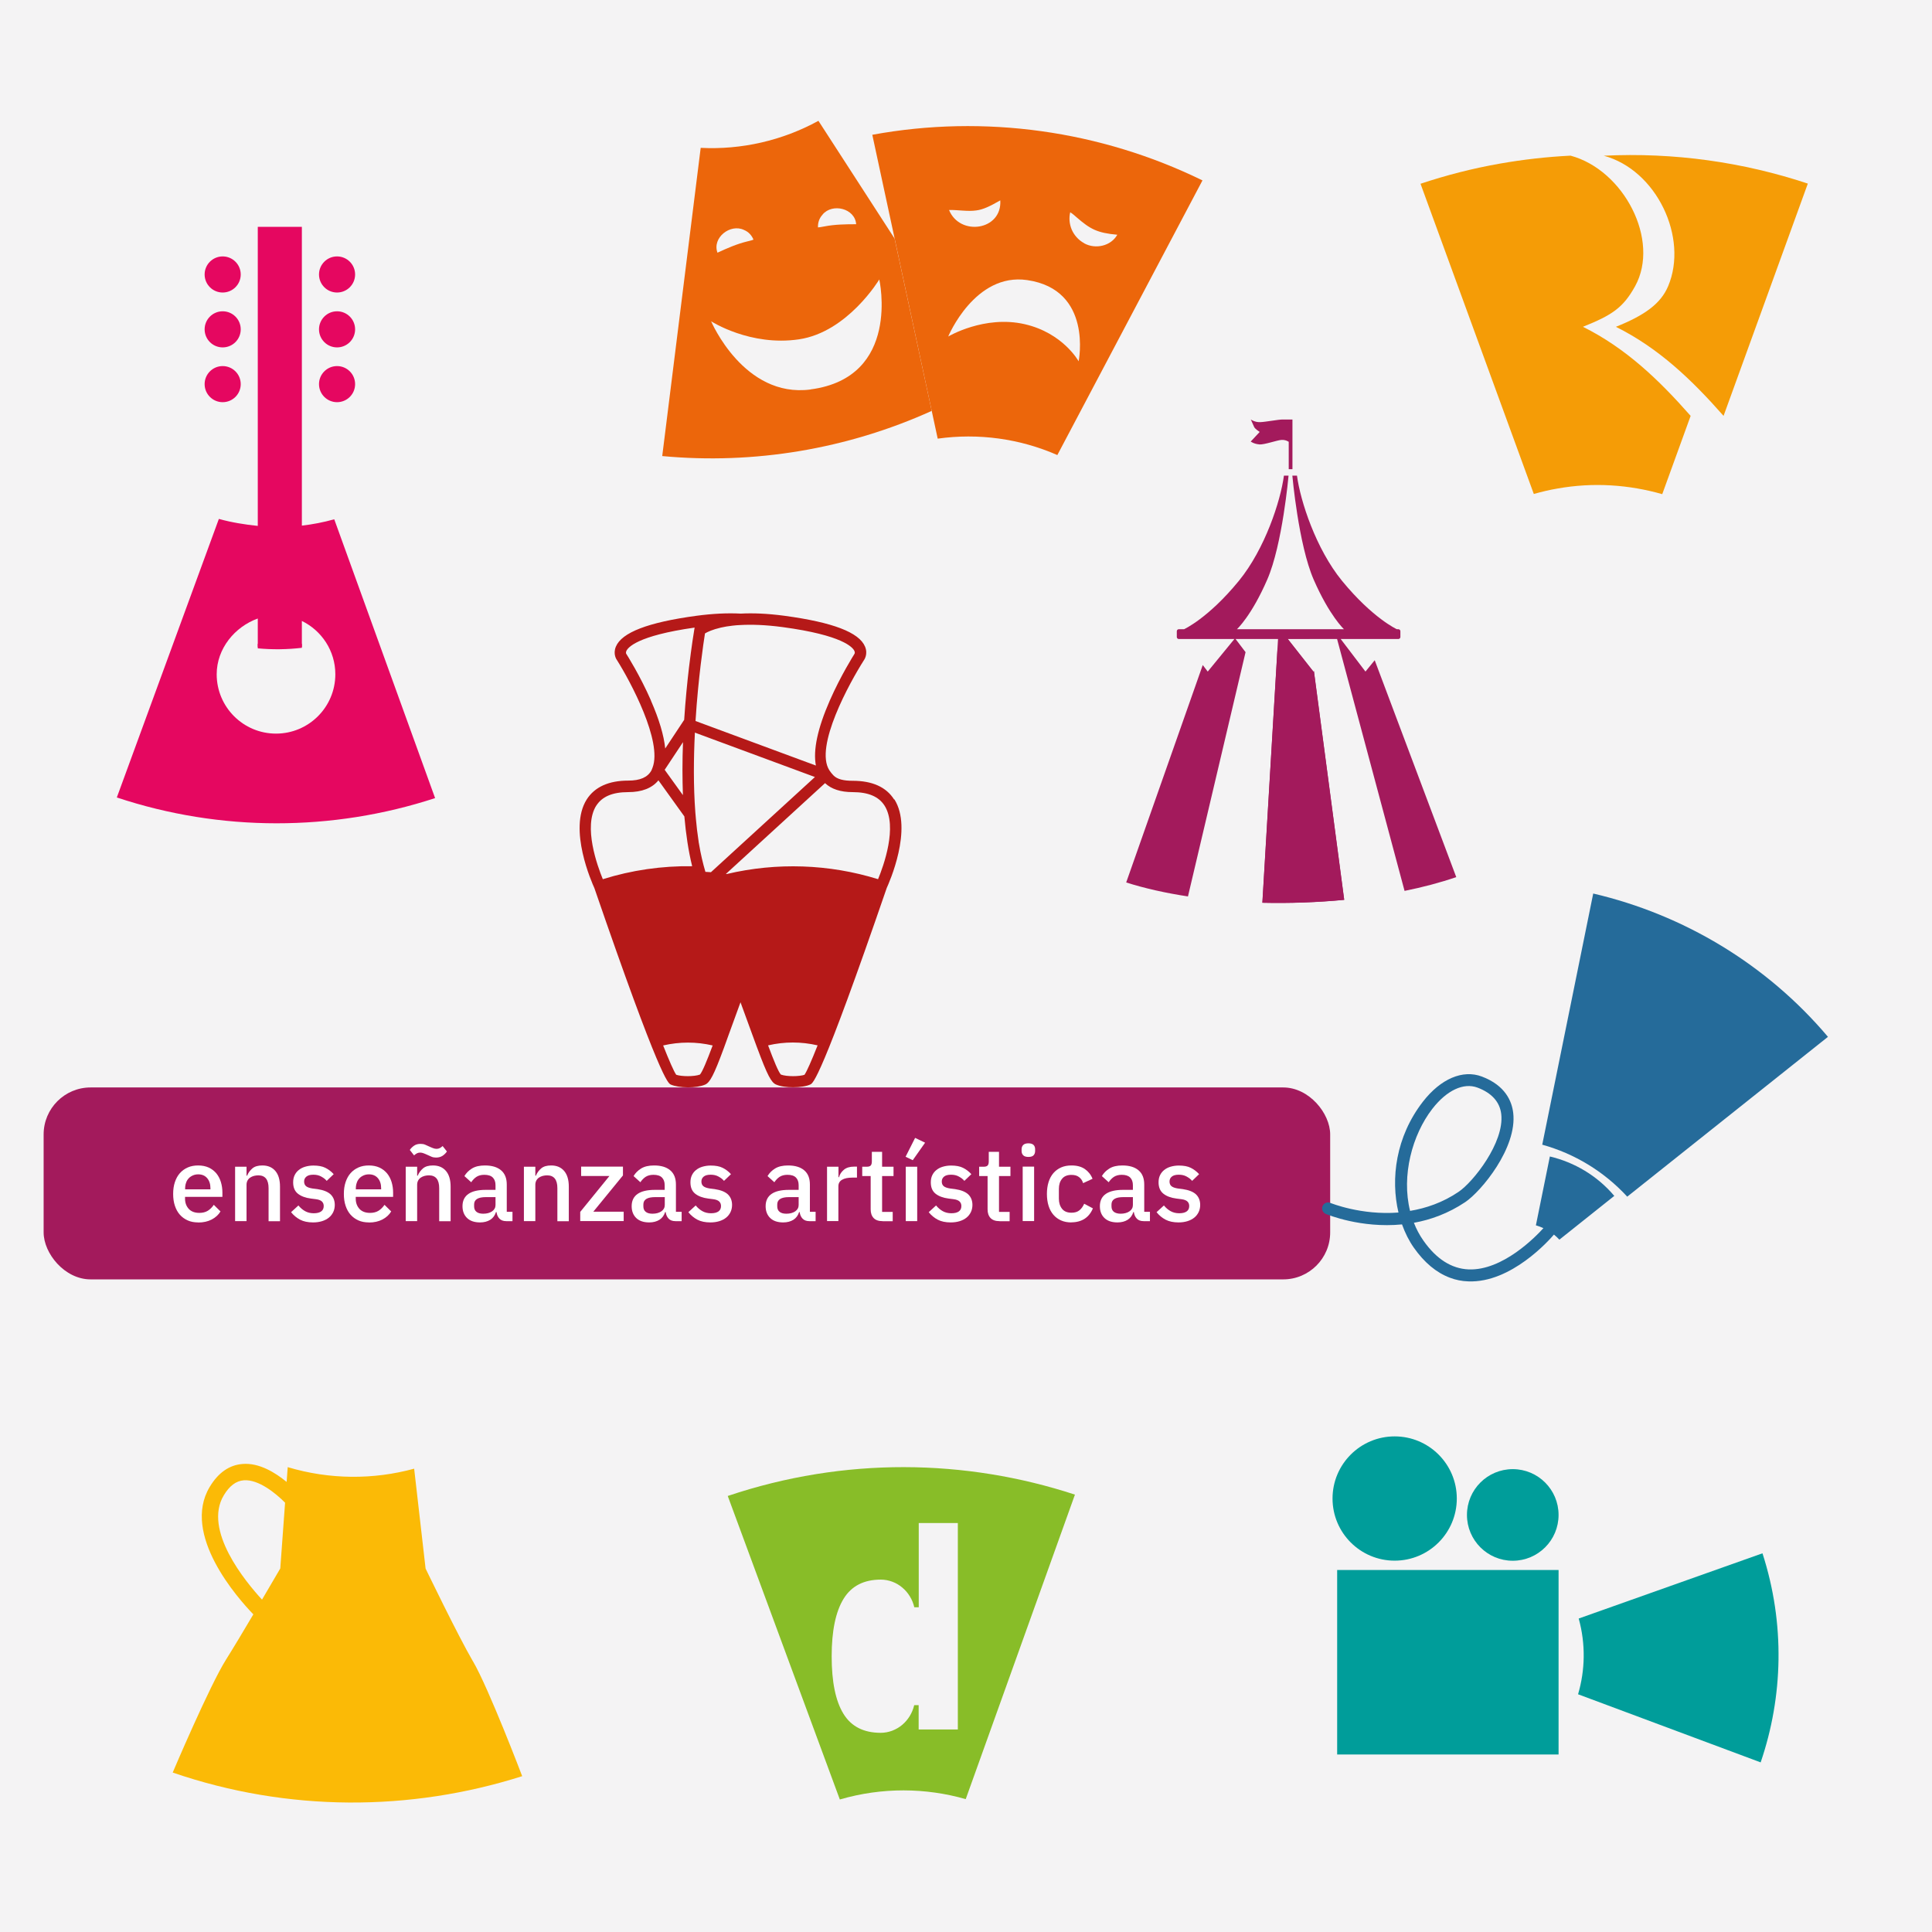 <?xml version="1.0" encoding="UTF-8"?><svg id="Capa_1" xmlns="http://www.w3.org/2000/svg" viewBox="0 0 213 213"><defs><style>.cls-1{fill:#ec660b;}.cls-2{fill:#f4f3f4;}.cls-3{fill:#e50760;}.cls-4{fill:#88bd28;}.cls-5{fill:#b51918;}.cls-6{fill:#fff;}.cls-7{fill:#009d9a;}.cls-8{fill:#fbba06;}.cls-9{fill:#f59c06;}.cls-10{fill:#a31a5c;}.cls-11{fill:#256b9a;}</style></defs><rect class="cls-2" x="-6.01" y="-1.87" width="227.49" height="219.92"/><rect class="cls-10" x="4.81" y="119.89" width="141.84" height="21.16" rx="5.18" ry="5.18"/><path class="cls-6" d="M21.85,134.77c-.43,0-.82-.07-1.15-.22-.34-.15-.63-.36-.87-.63-.24-.27-.42-.6-.55-.99-.13-.39-.19-.82-.19-1.3s.06-.91.19-1.3c.13-.39.31-.72.55-.99.24-.27.53-.48.87-.63.34-.15.72-.22,1.15-.22s.83.08,1.16.23c.33.15.61.37.84.64.22.27.39.59.5.95.11.36.17.75.17,1.17v.47h-4.12v.2c0,.46.14.83.41,1.13.27.29.66.44,1.17.44.37,0,.68-.08.94-.24.25-.16.47-.38.65-.65l.74.73c-.22.37-.55.67-.97.89-.42.22-.92.33-1.48.33ZM21.85,129.47c-.22,0-.41.04-.59.12-.18.08-.33.18-.46.32s-.23.3-.29.5c-.07.19-.1.4-.1.63v.08h2.79v-.12c0-.46-.12-.83-.36-1.11-.24-.28-.57-.42-.98-.42Z"/><path class="cls-6" d="M25.92,134.63v-6h1.26v.99h.06c.13-.32.33-.59.59-.81s.63-.32,1.09-.32c.62,0,1.09.2,1.44.61.34.4.51.98.51,1.73v3.81h-1.26v-3.65c0-.94-.38-1.41-1.13-1.41-.16,0-.32.02-.48.06-.16.04-.3.11-.42.19s-.22.19-.29.32-.11.29-.11.46v4.02h-1.26Z"/><path class="cls-6" d="M34.52,134.77c-.57,0-1.05-.1-1.43-.3-.38-.2-.72-.48-1-.83l.81-.74c.22.27.47.48.74.63.27.15.59.23.95.23s.64-.07.83-.21.27-.34.27-.59c0-.19-.06-.36-.19-.49s-.35-.22-.66-.26l-.55-.07c-.62-.08-1.1-.26-1.45-.54-.35-.28-.52-.7-.52-1.25,0-.29.05-.55.16-.78.11-.23.26-.42.46-.58.2-.16.43-.28.7-.36s.58-.13.91-.13c.54,0,.98.08,1.32.25.34.17.65.4.92.7l-.77.74c-.15-.19-.36-.34-.61-.48s-.54-.2-.86-.2c-.35,0-.6.07-.77.21s-.25.32-.25.54.07.4.22.52c.15.12.38.2.7.25l.55.07c.66.1,1.14.29,1.45.58.3.29.46.68.46,1.16,0,.29-.06.56-.17.79-.11.23-.27.44-.48.61-.21.17-.46.3-.75.39-.29.09-.62.14-.98.14Z"/><path class="cls-6" d="M40.67,134.77c-.43,0-.82-.07-1.15-.22-.34-.15-.63-.36-.87-.63-.24-.27-.42-.6-.55-.99-.13-.39-.19-.82-.19-1.3s.06-.91.19-1.3c.13-.39.31-.72.55-.99.24-.27.53-.48.87-.63.34-.15.72-.22,1.15-.22s.83.08,1.16.23c.33.15.61.37.84.64.22.27.39.59.5.95.11.36.17.75.17,1.17v.47h-4.12v.2c0,.46.14.83.41,1.13.27.29.66.44,1.17.44.37,0,.68-.08.94-.24.25-.16.47-.38.65-.65l.74.73c-.22.37-.55.67-.97.89-.42.22-.92.33-1.48.33ZM40.67,129.47c-.22,0-.41.04-.59.12-.18.08-.33.18-.46.32s-.23.3-.29.5c-.07.19-.1.4-.1.63v.08h2.79v-.12c0-.46-.12-.83-.36-1.11-.24-.28-.57-.42-.98-.42Z"/><path class="cls-6" d="M44.73,134.63v-6h1.26v.99h.06c.13-.32.33-.59.59-.81s.63-.32,1.09-.32c.62,0,1.09.2,1.44.61.34.4.51.98.51,1.73v3.81h-1.26v-3.65c0-.94-.38-1.41-1.13-1.41-.16,0-.32.02-.48.06-.16.04-.3.11-.42.19s-.22.19-.29.32-.11.29-.11.46v4.02h-1.26ZM48.08,127.62c-.19,0-.36-.03-.5-.09-.14-.06-.27-.12-.4-.18-.18-.08-.33-.15-.47-.2-.13-.05-.26-.08-.39-.08-.13,0-.25.03-.35.08-.1.05-.21.13-.32.23l-.47-.6c.12-.18.27-.33.47-.47s.44-.2.72-.2c.19,0,.36.03.5.09s.27.12.4.18c.18.08.33.15.47.2.13.05.26.08.39.08.13,0,.25-.03.35-.08.1-.05.21-.13.32-.23l.47.6c-.12.18-.27.33-.47.47-.2.13-.44.2-.72.2Z"/><path class="cls-6" d="M55.82,134.63c-.33,0-.58-.09-.76-.28-.18-.19-.28-.43-.32-.72h-.06c-.12.38-.33.66-.63.85-.31.19-.68.29-1.12.29-.62,0-1.1-.16-1.44-.49-.33-.32-.5-.76-.5-1.3,0-.6.22-1.05.65-1.35s1.07-.45,1.91-.45h1.08v-.51c0-.37-.1-.65-.3-.85-.2-.2-.51-.3-.94-.3-.35,0-.64.08-.87.23-.22.15-.41.35-.57.59l-.75-.68c.2-.34.48-.62.84-.84.36-.22.83-.33,1.42-.33.78,0,1.37.18,1.79.54.42.36.62.88.62,1.56v3.01h.63v1.03h-.7ZM53.28,133.81c.39,0,.72-.09.97-.26s.38-.41.38-.7v-.87h-1.06c-.87,0-1.3.27-1.3.81v.21c0,.27.09.47.27.61s.43.2.74.2Z"/><path class="cls-6" d="M57.76,134.63v-6h1.26v.99h.06c.13-.32.33-.59.59-.81s.63-.32,1.09-.32c.62,0,1.09.2,1.44.61.34.4.51.98.51,1.73v3.81h-1.26v-3.65c0-.94-.38-1.41-1.13-1.41-.16,0-.32.02-.48.06-.16.04-.3.11-.42.19s-.22.19-.29.32-.11.29-.11.46v4.02h-1.26Z"/><path class="cls-6" d="M63.97,134.63v-1.02l3.22-3.96h-3.12v-1.03h4.61v.97l-3.27,4h3.35v1.03h-4.79Z"/><path class="cls-6" d="M74.47,134.63c-.33,0-.58-.09-.76-.28-.18-.19-.28-.43-.32-.72h-.06c-.12.38-.33.66-.63.85-.31.19-.68.29-1.12.29-.62,0-1.1-.16-1.44-.49-.33-.32-.5-.76-.5-1.3,0-.6.22-1.05.65-1.35s1.07-.45,1.91-.45h1.08v-.51c0-.37-.1-.65-.3-.85-.2-.2-.51-.3-.94-.3-.35,0-.64.08-.87.23-.22.15-.41.35-.57.59l-.75-.68c.2-.34.48-.62.84-.84.36-.22.83-.33,1.42-.33.78,0,1.37.18,1.79.54.42.36.62.88.62,1.56v3.01h.63v1.03h-.7ZM71.94,133.81c.39,0,.72-.09.97-.26s.38-.41.38-.7v-.87h-1.06c-.87,0-1.3.27-1.3.81v.21c0,.27.09.47.27.61s.43.2.74.2Z"/><path class="cls-6" d="M78.32,134.77c-.57,0-1.05-.1-1.43-.3-.38-.2-.72-.48-1-.83l.81-.74c.22.27.47.48.74.63.27.15.59.23.95.23s.64-.07.83-.21.27-.34.27-.59c0-.19-.06-.36-.19-.49s-.35-.22-.66-.26l-.55-.07c-.62-.08-1.1-.26-1.45-.54-.35-.28-.52-.7-.52-1.25,0-.29.05-.55.16-.78.11-.23.26-.42.46-.58.2-.16.43-.28.7-.36s.58-.13.91-.13c.54,0,.98.08,1.32.25.34.17.65.4.92.7l-.77.74c-.15-.19-.36-.34-.61-.48s-.54-.2-.86-.2c-.35,0-.6.07-.77.21s-.25.32-.25.54.07.4.22.52c.15.12.38.2.7.25l.55.07c.66.1,1.14.29,1.45.58.3.29.46.68.46,1.16,0,.29-.06.56-.17.79-.11.23-.27.44-.48.61-.21.17-.46.3-.75.39-.29.09-.62.14-.98.14Z"/><path class="cls-6" d="M89.24,134.63c-.33,0-.58-.09-.76-.28-.18-.19-.28-.43-.32-.72h-.06c-.12.38-.33.66-.63.85-.31.19-.68.29-1.12.29-.62,0-1.1-.16-1.44-.49-.33-.32-.5-.76-.5-1.3,0-.6.22-1.05.65-1.35s1.07-.45,1.91-.45h1.08v-.51c0-.37-.1-.65-.3-.85-.2-.2-.51-.3-.94-.3-.35,0-.64.08-.87.23-.22.15-.41.35-.57.59l-.75-.68c.2-.34.48-.62.84-.84.36-.22.83-.33,1.42-.33.78,0,1.37.18,1.79.54.42.36.62.88.62,1.56v3.01h.63v1.03h-.7ZM86.7,133.81c.39,0,.72-.09.97-.26s.38-.41.38-.7v-.87h-1.06c-.87,0-1.3.27-1.3.81v.21c0,.27.09.47.27.61s.43.2.74.2Z"/><path class="cls-6" d="M91.18,134.63v-6h1.26v1.15h.06c.08-.31.26-.58.53-.81.27-.23.64-.35,1.12-.35h.33v1.21h-.5c-.5,0-.88.08-1.15.24-.27.16-.4.4-.4.72v3.83h-1.26Z"/><path class="cls-6" d="M97.31,134.63c-.44,0-.77-.11-.99-.34-.22-.23-.33-.55-.33-.96v-3.67h-.93v-1.03h.51c.21,0,.35-.05.43-.14.08-.09.12-.24.12-.45v-1.05h1.13v1.64h1.26v1.03h-1.26v3.95h1.17v1.03h-1.1Z"/><path class="cls-6" d="M100.63,127.91l-.79-.38,1.05-2.08,1.1.53-1.36,1.93ZM99.86,134.63v-6h1.26v6h-1.26Z"/><path class="cls-6" d="M104.82,134.77c-.57,0-1.05-.1-1.43-.3-.38-.2-.72-.48-1-.83l.81-.74c.22.27.47.48.74.63.27.15.59.23.95.23s.64-.07.83-.21.27-.34.27-.59c0-.19-.06-.36-.19-.49s-.35-.22-.66-.26l-.55-.07c-.62-.08-1.1-.26-1.45-.54-.35-.28-.52-.7-.52-1.25,0-.29.05-.55.16-.78.11-.23.26-.42.46-.58.2-.16.43-.28.7-.36s.58-.13.91-.13c.54,0,.98.08,1.32.25.34.17.65.4.92.7l-.77.74c-.15-.19-.36-.34-.61-.48s-.54-.2-.86-.2c-.35,0-.6.07-.77.21s-.25.32-.25.54.07.4.22.52c.15.12.38.2.7.25l.55.07c.66.1,1.14.29,1.45.58.3.29.46.68.46,1.16,0,.29-.06.56-.17.79-.11.23-.27.44-.48.61-.21.17-.46.3-.75.39-.29.09-.62.14-.98.14Z"/><path class="cls-6" d="M110.2,134.63c-.44,0-.77-.11-.99-.34-.22-.23-.33-.55-.33-.96v-3.67h-.93v-1.03h.51c.21,0,.35-.05.43-.14.08-.09.12-.24.12-.45v-1.05h1.13v1.64h1.26v1.03h-1.26v3.95h1.17v1.03h-1.1Z"/><path class="cls-6" d="M113.38,127.55c-.26,0-.45-.06-.57-.18-.12-.12-.18-.28-.18-.47v-.2c0-.19.06-.35.18-.47.12-.12.31-.18.57-.18s.45.06.57.18c.12.12.17.28.17.47v.2c0,.19-.06.35-.17.47s-.3.18-.57.18ZM112.75,128.62h1.26v6h-1.26v-6Z"/><path class="cls-6" d="M118.13,134.77c-.43,0-.82-.07-1.15-.22-.34-.15-.62-.36-.85-.63-.23-.27-.41-.6-.53-.99s-.18-.82-.18-1.3.06-.91.18-1.3.3-.72.53-.99c.23-.27.52-.48.85-.63.34-.15.72-.22,1.15-.22.6,0,1.09.13,1.48.4.38.27.67.63.84,1.07l-1.04.48c-.08-.28-.23-.5-.44-.66-.21-.17-.49-.25-.84-.25-.46,0-.81.14-1.04.43-.24.29-.35.66-.35,1.12v1.07c0,.46.12.83.35,1.12.23.29.58.43,1.04.43.37,0,.66-.09.88-.27.22-.18.39-.42.52-.72l.96.51c-.2.49-.5.87-.9,1.14-.4.26-.89.4-1.47.4Z"/><path class="cls-6" d="M126.09,134.63c-.33,0-.58-.09-.76-.28-.18-.19-.29-.43-.32-.72h-.06c-.12.38-.33.66-.63.85s-.68.29-1.12.29c-.62,0-1.1-.16-1.44-.49s-.5-.76-.5-1.3c0-.6.22-1.05.65-1.35.43-.3,1.07-.45,1.91-.45h1.08v-.51c0-.37-.1-.65-.3-.85s-.51-.3-.93-.3c-.35,0-.64.08-.87.23-.22.15-.41.35-.57.59l-.75-.68c.2-.34.48-.62.84-.84.36-.22.83-.33,1.42-.33.78,0,1.37.18,1.79.54.42.36.62.88.62,1.56v3.01h.63v1.03h-.7ZM123.55,133.81c.39,0,.72-.09.97-.26s.38-.41.38-.7v-.87h-1.06c-.87,0-1.3.27-1.3.81v.21c0,.27.09.47.27.61.18.13.43.2.75.2Z"/><path class="cls-6" d="M129.94,134.77c-.57,0-1.05-.1-1.43-.3-.39-.2-.72-.48-1-.83l.81-.74c.22.27.47.48.74.63.27.15.59.23.95.23s.64-.07.83-.21.27-.34.27-.59c0-.19-.06-.36-.19-.49s-.35-.22-.66-.26l-.55-.07c-.62-.08-1.1-.26-1.45-.54-.35-.28-.53-.7-.53-1.25,0-.29.05-.55.16-.78.11-.23.26-.42.46-.58.2-.16.43-.28.7-.36s.58-.13.91-.13c.54,0,.98.08,1.32.25.34.17.65.4.92.7l-.77.74c-.15-.19-.36-.34-.61-.48s-.54-.2-.86-.2c-.35,0-.6.07-.77.21-.17.14-.25.32-.25.54s.07.4.22.52c.15.12.38.2.7.25l.55.07c.66.1,1.14.29,1.45.58.3.29.46.68.46,1.16,0,.29-.06.56-.17.79-.11.23-.27.44-.48.61-.21.17-.46.3-.75.39-.29.09-.62.14-.98.14Z"/><path class="cls-9" d="M174.51,36.03c3.2-1.28,4.44-2.09,5.76-4.48,2.78-5.06-1.24-12.81-7.12-14.39-2.58.13-5.19.42-7.8.88-3.01.53-5.92,1.28-8.74,2.22l12.49,34.2c.85-.24,1.72-.45,2.61-.6,3.98-.71,7.9-.42,11.55.62l3.13-8.63c-3.54-4.02-7.16-7.47-11.87-9.82Z"/><path class="cls-9" d="M176.79,17.16c5.88,1.58,9.37,9.07,7.12,14.39-.81,1.92-2.56,3.2-5.76,4.48,4.71,2.35,8.33,5.8,11.87,9.82l9.29-25.61c-7.11-2.36-14.73-3.46-22.53-3.07Z"/><path class="cls-4" d="M80.23,164.92l12.36,33.47c4.67-1.36,9.46-1.3,13.88-.04l12.04-33.57c-12.06-3.95-25.42-4.18-38.28.15ZM105.59,190.67h-4.31v-2.68h-.49c-.1.43-.27.83-.49,1.2-.23.37-.5.69-.83.97-.33.28-.7.49-1.11.65-.41.15-.83.23-1.26.23-1.89,0-3.26-.7-4.12-2.11-.86-1.41-1.29-3.51-1.29-6.32s.44-4.92,1.31-6.34c.87-1.42,2.24-2.12,4.11-2.12.43,0,.85.08,1.26.23.41.15.78.37,1.11.65.33.28.61.6.83.97.23.37.39.77.49,1.2h.49v-9.29h4.31v22.78Z"/><rect class="cls-3" x="28.42" y="70.98" width="4.86" height=".35"/><path class="cls-3" d="M36.85,57.25c-1.17.33-2.37.56-3.57.7V25.01h-4.86v32.97c-1.39-.14-2.94-.39-4.29-.77l-11.25,30.71c11.43,3.8,23.77,3.77,35.09.07l-11.12-30.74ZM30.43,80.88c-3.61,0-6.54-2.93-6.54-6.54,0-2.84,2-5.24,4.53-6.15v3.29c1.62.15,3.25.13,4.86-.06v-2.96c2.18,1.06,3.69,3.29,3.69,5.88,0,3.61-2.93,6.54-6.54,6.54Z"/><circle class="cls-3" cx="24.55" cy="30.26" r="1.99"/><circle class="cls-3" cx="24.55" cy="36.31" r="1.99"/><circle class="cls-3" cx="37.16" cy="30.26" r="1.99"/><circle class="cls-3" cx="37.16" cy="36.31" r="1.99"/><circle class="cls-3" cx="24.55" cy="42.35" r="1.99"/><circle class="cls-3" cx="37.16" cy="42.35" r="1.99"/><path class="cls-8" d="M52.13,183.14c-1.62-2.77-5.21-10.21-5.21-10.21l-1.26-11.01c-4.5,1.23-9.33,1.21-13.94-.17l-.12,1.63c-1.25-1.03-3.04-2.13-4.85-1.98-1.47.11-2.69.96-3.63,2.53-3.15,5.25,3.1,12.28,4.81,14.05-1.11,1.88-2.28,3.83-3,4.97-1.84,2.92-5.89,12.47-5.89,12.47,12.68,4.36,26.2,4.32,38.53.4,0,0-3.69-9.71-5.44-12.69ZM28.89,176.36c-1.84-2-6.52-7.67-4.22-11.5.63-1.05,1.35-1.59,2.21-1.66,1.63-.12,3.53,1.44,4.55,2.47l-.53,7.25s-.89,1.52-2.01,3.43Z"/><path class="cls-1" d="M98.64,26.32l-8.41-13c-3.98,2.18-8.49,3.21-12.98,2.98l-4.24,33.98c10.14.95,20.4-.77,29.71-4.98l-4.09-18.98ZM90.69,23.65c1.07-1.28,3.57-.69,3.7,1.07-1.17,0-2.35.02-3.49.24-.21.03-.42.09-.72.11-.02-.53.15-1.03.51-1.41ZM82.02,25.35c.49.2.85.58,1.05,1.07-.27.11-.49.14-.7.2-1.12.27-2.22.75-3.27,1.24-.61-1.66,1.42-3.23,2.92-2.51ZM89.36,42.94c-7.36.97-10.96-7.52-10.96-7.52,0,0,4.31,2.79,9.69,1.99,5.37-.8,8.85-6.6,8.85-6.6,0,0,2.44,10.8-7.57,12.12Z"/><path class="cls-1" d="M96.17,14.86l7.21,33.5c4.5-.63,9.07,0,13.19,1.81l16-30.28c-11.2-5.48-23.99-7.31-36.4-5.03ZM107.63,23.2c.74-.09,1.5-.45,2.65-1.11.21,3.32-4.46,3.99-5.65,1.06,1.01-.02,2.06.19,3,.05ZM118.91,39.82s-1.71-3.11-5.94-4.08c-4.45-1.02-8.43,1.36-8.43,1.36,0,0,2.93-7.07,8.71-6.22,7.26,1.06,5.67,8.94,5.67,8.94ZM119.54,26.82c-.65-.35-1.13-.91-1.39-1.52-.25-.61-.31-1.26-.16-1.9.3.19.51.39.73.58,1.46,1.26,2.22,1.7,4.46,1.9-.69,1.24-2.39,1.63-3.64.95Z"/><path class="cls-7" d="M173.98,186.79c.78-2.65.85-5.53.07-8.35l20.26-7.19c2.51,7.77,2.27,15.82-.2,23.05l-20.13-7.51Z"/><rect class="cls-7" x="147.42" y="173.09" width="24.41" height="20.34"/><circle class="cls-7" cx="153.76" cy="165.21" r="6.85"/><circle class="cls-7" cx="166.78" cy="167.02" r="5.05"/><path class="cls-10" d="M144.86,73.99l-.05.06-2.87-3.65h2.44s-.07-.51-.07-.51c-1.11.07-2.25.12-3.38.12l-.02.42.99.02-1.07,1.3-1.65,27.77c3.01.07,6.06-.04,9.02-.32l-3.34-25.22Z"/><path class="cls-10" d="M154.85,98.22c2.03-.41,3.95-.92,5.7-1.52l-8.99-23.91-1.02,1.25-2.73-3.59h6.36c.12,0,.22-.1.22-.22v-.64c0-.12-.1-.22-.22-.22h-.17s-2.66-1.21-6.04-5.33c-2.88-3.52-4.6-8.81-4.97-11.6h-.51s.67,7.6,2.35,11.46c1.74,3.99,3.34,5.47,3.34,5.47h-11.8s1.61-1.48,3.34-5.47c1.68-3.85,2.35-11.46,2.35-11.46h-.51c-.37,2.79-2.09,8.08-4.97,11.6-3.37,4.12-6.04,5.33-6.04,5.33h-.58c-.12,0-.22.1-.22.22v.64c0,.12.1.22.22.22h6.13l-2.94,3.59-.55-.72-8.44,23.97c2.08.66,4.38,1.17,6.81,1.54l6.35-26.93-1.1-1.45h4.68l-1.73,29.08c3.01.07,6.06-.04,9.02-.32l-3.34-25.22-.05.06-2.83-3.6h5.44l7.44,27.77Z"/><path class="cls-10" d="M138.83,49c.56.04,1.97-.47,2.45-.5.48-.03.8.21.8.21v3.02h.41v-5.48h-1.1c-.45,0-1.87.27-2.45.29-.59.03-1.04-.29-1.04-.29,0,0,.27.61.37.83s.61.54.61.54l-.99,1.06s.37.27.93.31Z"/><path class="cls-5" d="M98.58,88.15c-.87-1.38-2.41-2.07-4.58-2.07-.94,0-1.68-.15-2.11-.59-.13-.13-.36-.41-.45-.56-1.68-2.6,2.25-9.7,3.79-12.12.05-.07.49-.68.14-1.52-.65-1.57-3.55-2.68-8.88-3.4-1.95-.26-3.53-.31-4.82-.24h0c-1.46-.08-3.1,0-4.89.24-5.33.72-8.23,1.84-8.88,3.4-.35.84.09,1.45.11,1.47,1.51,2.39,5.04,9,3.93,11.88l-.12.3c-.42.76-1.25,1.12-2.55,1.12-2.16,0-3.7.7-4.58,2.07-2.08,3.28.59,9.23.84,9.78,7.26,21.11,8.13,21.52,8.42,21.66.42.19,1.16.31,1.91.31.69,0,1.38-.09,1.87-.3.53-.22.96-1.01,2.07-4.02h0s.03-.08.03-.08c.16-.43.33-.91.52-1.44l1.29-3.54,1.3,3.56c.18.51.35.97.51,1.39l.04.1h0c1.12,3.02,1.55,3.8,2.07,4.02.48.21,1.18.3,1.87.3.76,0,1.5-.11,1.91-.31.29-.13,1.16-.54,8.42-21.66.25-.55,2.92-6.5.84-9.78ZM77.73,69.83c.25-.15.8-.42,1.75-.64,0,0,0,0,0,0,.38-.09.82-.16,1.34-.22,0,0,.01,0,.02,0,.24-.03.5-.05.77-.06,1.22-.07,2.76-.03,4.7.23,6.58.89,7.69,2.22,7.88,2.61.09.19.04.3,0,.36-.06.1-1.5,2.37-2.71,5.13-1.34,3.06-1.85,5.45-1.53,7.16l-13.27-4.91c.3-4.75.88-8.63,1.04-9.64ZM89.84,85.67l-11.46,10.49c-.2-.02-.41-.02-.61-.04-.28-.95-.52-1.97-.7-3.05,0-.05-.02-.1-.03-.14-.01-.08-.02-.16-.03-.24-.12-.79-.22-1.6-.29-2.43l-.06-.69c-.22-2.91-.19-5.97-.05-8.8l13.22,4.89ZM71.77,77.23c-1.21-2.76-2.65-5.03-2.74-5.17,0,0-.05-.11.02-.28.16-.38,1.17-1.69,7.53-2.59l-.03.18c-.04.22-.3,1.82-.59,4.22-.19,1.62-.39,3.61-.53,5.77l-2.09,3.16c-.15-1.46-.67-3.21-1.58-5.29ZM75.29,87.66l-2.01-2.79,2.02-3.05c-.04,1.01-.06,2.04-.06,3.09,0,.92.02,1.84.05,2.76ZM65.74,88.82c.64-1,1.79-1.49,3.52-1.49,1.51,0,2.63-.44,3.33-1.3l2.86,3.98c.17,1.93.44,3.79.86,5.49-3.32-.05-6.66.43-9.85,1.43-.6-1.46-2.18-5.81-.72-8.12ZM77.17,118.47c-.65.24-2.06.22-2.62.02-.25-.35-.77-1.54-1.44-3.23,1.82-.42,3.65-.42,5.46,0-.64,1.71-1.14,2.92-1.41,3.22ZM88.71,118.49c-.56.2-1.97.22-2.62-.02-.27-.29-.77-1.51-1.41-3.22,1.81-.42,3.65-.42,5.46,0-.67,1.69-1.19,2.88-1.44,3.23ZM96.81,96.93c-5.41-1.68-11.19-1.87-16.69-.57-.03,0-.06,0-.09-.01l10.93-10.01c.7.66,1.72.99,3.04.99,1.73,0,2.88.49,3.52,1.49,1.46,2.31-.11,6.65-.72,8.12Z"/><path class="cls-11" d="M179.4,131.93c-2.57-2.79-5.83-4.75-9.37-5.73l5.62-27.69c9.91,2.32,19.07,7.74,25.88,15.8l-22.13,17.62Z"/><path class="cls-11" d="M177.96,131.83c-1.87-2.21-4.38-3.69-7.09-4.33l-1.54,7.59c.28.08.56.19.83.31-.83.92-4.48,4.7-8.25,4.55-1.88-.08-3.55-1.14-4.97-3.16-.44-.62-.79-1.29-1.06-1.98,1.85-.33,3.79-1.03,5.66-2.28,1.78-1.2,5.74-5.99,5.29-9.83-.15-1.29-.87-3.03-3.45-4.01h0c-2.11-.8-4.54.24-6.5,2.76-3.01,3.88-3.58,8.52-2.7,12.23-4.12.32-7.45-1.04-7.51-1.06-.32-.15-.72.02-.86.35-.14.34.02.72.35.86.22.09,3.89,1.6,8.41,1.16.34.95.78,1.82,1.3,2.56,1.16,1.65,2.48,2.75,3.96,3.31.65.25,1.34.39,2.05.41,4.72.19,8.93-4.56,9.44-5.16.21.17.41.36.6.56l6.06-4.83ZM155.46,133.51c-.97-3.9.23-8.39,2.45-11.26,1.59-2.05,3.45-2.92,4.99-2.34s2.45,1.56,2.61,2.92c.36,3.13-3.1,7.5-4.72,8.58-1.75,1.18-3.59,1.8-5.34,2.09Z"/></svg>